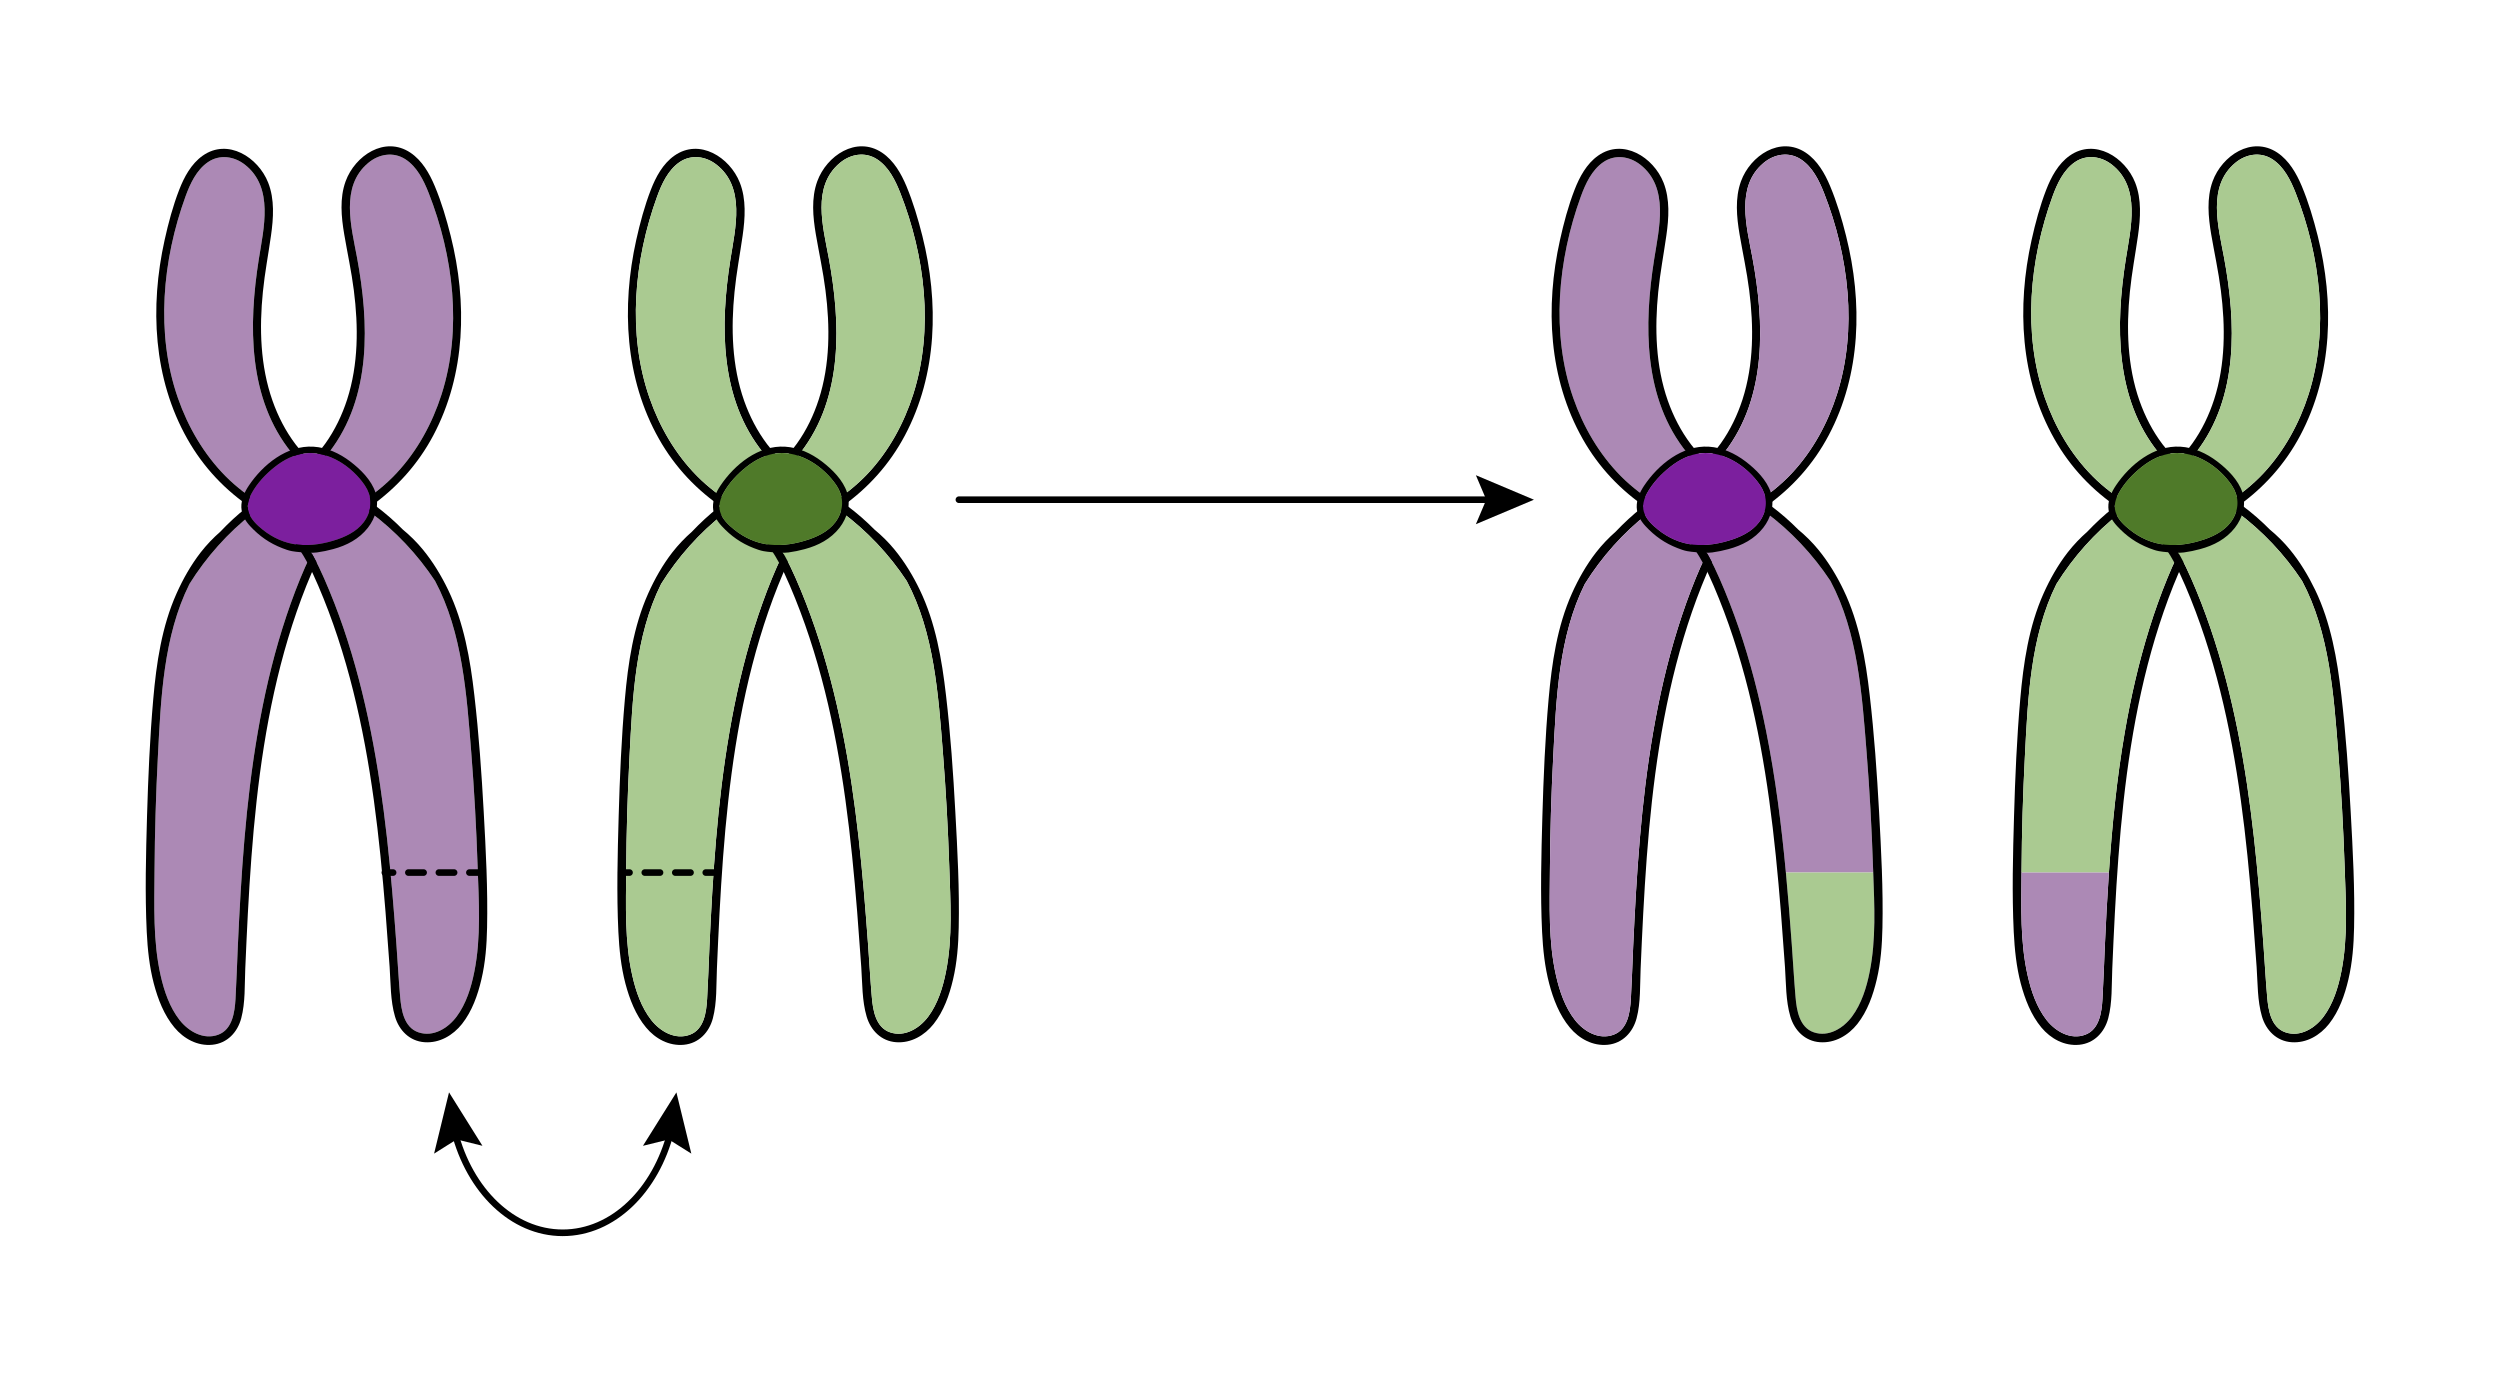 <svg width="361.96" height="200.04" viewBox="0 0 271.47 150.03" class="displayed_equation" xmlns="http://www.w3.org/2000/svg">
  <defs>
    <clipPath id="svg437182108732tikz_00017a">
      <path d="M 15.734 15.73 L 51 15.73 L 51 114 L 15.734 114 Z M 15.734 15.73" />
    </clipPath>
    <clipPath id="svg437182108732tikz_00017b">
      <path d="M 67 15.73 L 102 15.73 L 102 114 L 67 114 Z M 67 15.73" />
    </clipPath>
    <clipPath id="svg437182108732tikz_00017c">
      <path d="M 167 15.73 L 202 15.73 L 202 114 L 167 114 Z M 167 15.73" />
    </clipPath>
    <clipPath id="svg437182108732tikz_00017d">
      <path d="M 218 15.73 L 253 15.73 L 253 114 L 218 114 Z M 218 15.73" />
    </clipPath>
    <clipPath id="svg437182108732tikz_00017e">
      <path d="M 219 16 L 255.734 16 L 255.734 114 L 219 114 Z M 219 16" />
    </clipPath>
    <clipPath id="svg437182108732tikz_00017f">
      <path d="M 49 122 L 74 122 L 74 134.293 L 49 134.293 Z M 49 122" />
    </clipPath>
  </defs>
  <path d="M 46.543 20.941 C 49.23 27.766 50.207 35.738 47.953 42.812 C 46.945 45.977 45.305 48.984 43.023 51.418 C 41.836 52.688 40.48 53.727 39.059 54.719 C 37.617 55.727 36.211 56.758 35.117 58.156 C 34.027 59.555 33.266 61.188 32.602 62.824 C 31.875 64.602 31.234 66.414 30.66 68.25 C 29.508 71.934 28.652 75.703 27.992 79.512 C 26.664 87.195 26.184 94.992 25.824 102.773 C 25.738 104.672 25.684 106.574 25.574 108.469 C 25.488 109.902 25.246 111.781 23.695 112.359 C 22.102 112.953 20.469 111.996 19.504 110.766 C 18.43 109.398 17.828 107.633 17.449 105.957 C 16.598 102.227 16.758 98.293 16.781 94.488 C 16.809 90.367 16.93 86.238 17.145 82.117 C 17.465 75.891 17.734 69.09 20.574 63.41 C 22.387 60.496 24.754 57.836 27.461 55.727 C 28.875 54.621 30.426 53.703 31.898 52.672 C 33.348 51.66 34.668 50.508 35.75 49.102 C 40.375 43.102 40.082 35.055 38.773 27.988 C 38.152 24.629 36.91 20.238 40 17.68 C 41.148 16.723 42.707 16.453 44.008 17.285 C 45.281 18.105 46.004 19.578 46.543 20.941 Z M 46.543 20.941" fill="#ac89b5" />
  <g clip-path="url(#svg437182108732tikz_00017a)">
    <path d="M 40 17.68 C 36.91 20.238 38.152 24.629 38.773 27.988 C 40.082 35.055 40.375 43.102 35.75 49.102 C 34.668 50.508 33.348 51.66 31.898 52.672 C 30.426 53.703 28.875 54.621 27.461 55.727 C 24.754 57.836 22.387 60.496 20.574 63.41 C 17.734 69.09 17.465 75.891 17.145 82.117 C 16.93 86.238 16.809 90.367 16.781 94.488 C 16.758 98.293 16.598 102.227 17.449 105.957 C 17.828 107.633 18.43 109.398 19.504 110.766 C 20.469 111.996 22.102 112.953 23.695 112.359 C 25.246 111.781 25.488 109.902 25.574 108.469 C 25.684 106.574 25.738 104.672 25.824 102.773 C 26.184 94.992 26.664 87.195 27.992 79.512 C 28.652 75.703 29.508 71.934 30.66 68.25 C 31.234 66.414 31.875 64.602 32.602 62.824 C 33.266 61.188 34.027 59.555 35.117 58.156 C 36.211 56.758 37.617 55.727 39.059 54.719 C 40.48 53.727 41.836 52.688 43.023 51.418 C 45.305 48.984 46.945 45.977 47.953 42.812 C 50.207 35.738 49.23 27.766 46.543 20.941 C 46.004 19.578 45.281 18.105 44.008 17.285 C 42.707 16.453 41.148 16.723 40 17.68 Z M 40.203 55.016 C 38.707 56.07 37.133 57.082 35.973 58.527 C 34.766 60.035 33.973 61.812 33.266 63.598 C 30.293 71.082 28.738 79.035 27.859 87.016 C 27.41 91.059 27.133 95.121 26.914 99.188 C 26.809 101.188 26.719 103.191 26.633 105.191 C 26.555 106.961 26.652 108.848 26.195 110.57 C 25.793 112.094 24.676 113.289 23.059 113.449 C 21.441 113.609 19.953 112.793 18.941 111.574 C 17.809 110.219 17.148 108.492 16.703 106.809 C 16.223 104.977 16.027 103.086 15.934 101.199 C 15.734 97.02 15.848 92.812 15.965 88.637 C 16.09 84.395 16.27 80.145 16.641 75.918 C 16.98 72.027 17.566 68.027 19.176 64.434 C 19.879 62.863 20.734 61.352 21.789 59.988 C 22.438 59.156 23.152 58.41 23.93 57.73 C 24.82 56.789 25.77 55.906 26.793 55.102 C 28.254 53.953 29.852 53.016 31.367 51.949 C 32.883 50.883 34.25 49.672 35.332 48.156 C 36.367 46.703 37.145 45.078 37.695 43.383 C 38.926 39.559 38.926 35.469 38.422 31.52 C 38.164 29.477 37.723 27.473 37.379 25.445 C 37.059 23.562 36.863 21.52 37.531 19.684 C 38.543 16.906 41.777 14.723 44.559 16.574 C 45.832 17.426 46.637 18.836 47.211 20.211 C 47.941 21.953 48.48 23.785 48.941 25.617 C 50.746 32.82 50.582 40.629 47.047 47.289 C 45.395 50.398 43.07 52.988 40.203 55.016 Z M 40.203 55.016" />
  </g>
  <path d="M 51.863 94.051 C 51.992 97.852 52.258 101.777 51.504 105.531 C 51.172 107.219 50.617 109 49.582 110.391 C 48.648 111.648 47.047 112.648 45.438 112.098 C 43.867 111.562 43.574 109.691 43.453 108.262 C 43.289 106.371 43.188 104.473 43.047 102.574 C 42.48 94.805 41.789 87.023 40.258 79.375 C 39.5 75.59 38.539 71.844 37.293 68.191 C 36.668 66.375 35.977 64.578 35.203 62.82 C 34.492 61.203 33.691 59.59 32.562 58.219 C 31.434 56.852 30 55.859 28.531 54.891 C 27.086 53.938 25.703 52.934 24.48 51.695 C 22.137 49.324 20.414 46.367 19.32 43.223 C 16.875 36.219 17.641 28.219 20.145 21.328 C 20.645 19.953 21.332 18.461 22.582 17.605 C 23.859 16.734 25.422 16.965 26.602 17.887 C 29.754 20.363 28.633 24.785 28.102 28.16 C 26.98 35.262 26.902 43.309 31.684 49.188 C 32.805 50.566 34.156 51.68 35.633 52.656 C 37.133 53.645 38.707 54.52 40.152 55.586 C 42.914 57.621 45.355 60.219 47.242 63.082 C 50.23 68.688 50.68 75.473 51.172 81.695 C 51.5 85.805 51.727 89.93 51.863 94.051 Z M 51.863 94.051" fill="#ac89b5" />
  <path d="M 41.863 99.016 C 41.535 94.961 41.148 90.906 40.594 86.875 C 39.496 78.922 37.734 71.012 34.562 63.609 C 33.805 61.844 32.969 60.09 31.719 58.617 C 30.52 57.203 28.918 56.23 27.398 55.215 C 24.473 53.27 22.082 50.738 20.352 47.676 C 16.633 41.113 16.266 33.312 17.875 26.066 C 18.281 24.227 18.777 22.371 19.457 20.613 C 19.996 19.223 20.762 17.789 22.012 16.906 C 24.738 14.98 28.031 17.078 29.117 19.824 C 29.836 21.641 29.695 23.691 29.426 25.586 C 29.141 27.621 28.75 29.633 28.547 31.684 C 28.148 35.641 28.258 39.734 29.594 43.523 C 30.188 45.207 31.008 46.809 32.082 48.234 C 33.203 49.715 34.602 50.891 36.148 51.914 C 37.691 52.938 39.312 53.836 40.801 54.941 C 41.844 55.719 42.824 56.574 43.738 57.5 C 44.531 58.156 45.266 58.879 45.934 59.695 C 47.027 61.031 47.922 62.516 48.668 64.066 C 50.375 67.621 51.066 71.602 51.508 75.484 C 51.996 79.699 52.293 83.941 52.527 88.176 C 52.758 92.348 52.98 96.555 52.891 100.734 C 52.852 102.625 52.711 104.516 52.273 106.359 C 51.875 108.059 51.262 109.801 50.168 111.188 C 49.184 112.43 47.723 113.289 46.102 113.172 C 44.48 113.059 43.332 111.891 42.891 110.379 C 42.387 108.668 42.43 106.781 42.309 105.012 C 42.168 103.012 42.02 101.016 41.863 99.016 Z M 43.453 108.262 C 43.574 109.691 43.867 111.562 45.438 112.098 C 47.047 112.648 48.648 111.648 49.582 110.391 C 50.617 109 51.172 107.219 51.504 105.531 C 52.258 101.777 51.992 97.852 51.863 94.051 C 51.727 89.93 51.5 85.805 51.172 81.695 C 50.68 75.473 50.23 68.688 47.242 63.082 C 45.355 60.219 42.914 57.621 40.152 55.586 C 38.707 54.52 37.133 53.645 35.633 52.656 C 34.156 51.68 32.805 50.566 31.684 49.188 C 26.902 43.309 26.98 35.262 28.102 28.16 C 28.633 24.785 29.754 20.363 26.602 17.887 C 25.422 16.965 23.859 16.734 22.582 17.605 C 21.332 18.461 20.645 19.953 20.145 21.328 C 17.641 28.219 16.875 36.219 19.32 43.223 C 20.414 46.367 22.137 49.324 24.48 51.695 C 25.703 52.934 27.086 53.938 28.531 54.891 C 30 55.859 31.434 56.852 32.562 58.219 C 33.691 59.59 34.492 61.203 35.203 62.82 C 35.977 64.578 36.668 66.375 37.293 68.191 C 38.539 71.844 39.5 75.59 40.258 79.375 C 41.789 87.023 42.48 94.805 43.047 102.574 C 43.188 104.473 43.289 106.371 43.453 108.262 Z M 43.453 108.262" />
  <path d="M 39.617 52.707 C 40.375 53.836 40.438 55.113 39.762 56.301 C 39.105 57.457 37.902 58.129 36.676 58.555 C 35.297 59.027 33.809 59.297 32.352 59.145 C 30.961 59.004 29.613 58.395 28.527 57.516 C 27.898 57.016 27.219 56.375 26.984 55.578 C 26.781 54.883 27 54.164 27.336 53.547 C 27.938 52.449 28.871 51.465 29.848 50.695 C 30.805 49.934 31.965 49.336 33.199 49.215 C 35.719 48.965 38.25 50.684 39.617 52.707 Z M 39.617 52.707" fill="#7c1f9e" />
  <path d="M 34.414 59.988 C 33.797 60.07 33.211 60.004 32.59 59.957 C 32.293 59.93 31.992 59.906 31.695 59.848 C 31.336 59.781 30.992 59.656 30.652 59.523 C 29.258 58.984 28.172 58.219 27.164 57.133 C 26.637 56.566 26.238 55.883 26.207 55.09 C 26.18 54.242 26.559 53.418 27.02 52.73 C 28.543 50.457 31.156 48.328 34.039 48.504 C 35.5 48.594 36.867 49.227 38.023 50.105 C 39.148 50.965 40.32 52.109 40.773 53.488 C 41.207 54.809 40.781 56.242 39.945 57.312 C 38.996 58.527 37.652 59.23 36.18 59.625 C 35.602 59.785 35.012 59.906 34.414 59.988 Z M 28.527 57.516 C 29.613 58.395 30.961 59.004 32.352 59.145 C 33.809 59.297 35.297 59.027 36.676 58.555 C 37.902 58.129 39.105 57.457 39.762 56.301 C 40.438 55.113 40.375 53.836 39.617 52.707 C 38.25 50.684 35.719 48.965 33.199 49.215 C 31.965 49.336 30.805 49.934 29.848 50.695 C 28.871 51.465 27.938 52.449 27.336 53.547 C 27 54.164 26.781 54.883 26.984 55.578 C 27.219 56.375 27.898 57.016 28.527 57.516 Z M 28.527 57.516" />
  <g clip-path="url(#svg437182108732tikz_00017b)">
    <path d="M 100.156 25.617 C 101.961 32.82 101.797 40.629 98.258 47.289 C 96.609 50.398 94.285 52.988 91.418 55.016 C 89.922 56.07 88.348 57.082 87.188 58.527 C 85.98 60.035 85.188 61.812 84.48 63.598 C 81.504 71.082 79.953 79.035 79.074 87.016 C 78.625 91.059 78.348 95.121 78.129 99.188 C 78.023 101.188 77.934 103.191 77.848 105.191 C 77.77 106.961 77.863 108.848 77.41 110.57 C 77.008 112.094 75.891 113.289 74.273 113.449 C 72.652 113.609 71.164 112.793 70.156 111.574 C 69.023 110.219 68.363 108.492 67.914 106.809 C 67.434 104.977 67.242 103.086 67.148 101.199 C 66.949 97.02 67.062 92.812 67.18 88.637 C 67.301 84.395 67.48 80.145 67.855 75.918 C 68.195 72.027 68.781 68.027 70.391 64.434 C 71.094 62.863 71.949 61.352 73.004 59.988 C 73.652 59.156 74.367 58.41 75.141 57.73 C 76.031 56.789 76.984 55.906 78.008 55.102 C 79.465 53.953 81.066 53.016 82.582 51.949 C 84.098 50.883 85.465 49.672 86.543 48.156 C 87.582 46.703 88.359 45.078 88.906 43.383 C 90.141 39.559 90.141 35.469 89.637 31.52 C 89.379 29.477 88.938 27.473 88.59 25.445 C 88.273 23.562 88.078 21.52 88.746 19.684 C 89.758 16.906 92.992 14.723 95.773 16.574 C 97.047 17.426 97.848 18.836 98.426 20.211 C 99.152 21.953 99.695 23.785 100.156 25.617 Z M 99.168 42.812 C 101.422 35.738 100.445 27.766 97.758 20.941 C 97.219 19.578 96.496 18.105 95.223 17.285 C 93.922 16.453 92.363 16.723 91.215 17.68 C 88.125 20.238 89.367 24.629 89.988 27.988 C 91.297 35.055 91.59 43.102 86.965 49.102 C 85.883 50.508 84.562 51.66 83.109 52.672 C 81.641 53.703 80.09 54.621 78.672 55.727 C 75.969 57.836 73.602 60.496 71.789 63.41 C 68.949 69.09 68.68 75.891 68.359 82.117 C 68.145 86.238 68.023 90.367 67.996 94.488 C 67.973 98.293 67.812 102.227 68.664 105.957 C 69.043 107.633 69.645 109.398 70.719 110.766 C 71.684 111.996 73.312 112.953 74.91 112.359 C 76.461 111.781 76.703 109.902 76.785 108.469 C 76.898 106.574 76.953 104.672 77.039 102.773 C 77.398 94.992 77.879 87.195 79.207 79.512 C 79.863 75.703 80.723 71.934 81.871 68.25 C 82.449 66.414 83.09 64.602 83.816 62.824 C 84.48 61.188 85.242 59.555 86.332 58.156 C 87.426 56.758 88.832 55.727 90.273 54.719 C 91.695 53.727 93.047 52.688 94.238 51.418 C 96.52 48.984 98.16 45.977 99.168 42.812 Z M 99.168 42.812" />
  </g>
  <path d="M 97.758 20.941 C 100.445 27.766 101.422 35.738 99.168 42.812 C 98.16 45.977 96.52 48.984 94.238 51.418 C 93.047 52.688 91.695 53.727 90.273 54.719 C 88.832 55.727 87.426 56.758 86.332 58.156 C 85.242 59.555 84.48 61.188 83.816 62.824 C 83.09 64.602 82.449 66.414 81.871 68.25 C 80.723 71.934 79.863 75.703 79.207 79.512 C 77.879 87.195 77.398 94.992 77.039 102.773 C 76.953 104.672 76.898 106.574 76.785 108.469 C 76.703 109.902 76.461 111.781 74.91 112.359 C 73.312 112.953 71.684 111.996 70.719 110.766 C 69.645 109.398 69.043 107.633 68.664 105.957 C 67.812 102.227 67.973 98.293 67.996 94.488 C 68.023 90.367 68.145 86.238 68.359 82.117 C 68.68 75.891 68.949 69.09 71.789 63.41 C 73.602 60.496 75.969 57.836 78.672 55.727 C 80.09 54.621 81.641 53.703 83.109 52.672 C 84.562 51.66 85.883 50.508 86.965 49.102 C 91.59 43.102 91.297 35.055 89.988 27.988 C 89.367 24.629 88.125 20.238 91.215 17.68 C 92.363 16.723 93.922 16.453 95.223 17.285 C 96.496 18.105 97.219 19.578 97.758 20.941 Z M 97.758 20.941" fill="#aaca91" />
  <path d="M 103.738 88.176 C 103.969 92.348 104.195 96.555 104.105 100.734 C 104.066 102.625 103.922 104.516 103.488 106.359 C 103.09 108.059 102.477 109.801 101.383 111.188 C 100.398 112.43 98.938 113.289 97.316 113.172 C 95.695 113.059 94.547 111.891 94.105 110.379 C 93.602 108.668 93.645 106.781 93.523 105.012 C 93.383 103.012 93.234 101.016 93.078 99.016 C 92.75 94.961 92.363 90.906 91.805 86.875 C 90.711 78.922 88.949 71.012 85.777 63.609 C 85.02 61.844 84.18 60.09 82.93 58.617 C 81.73 57.203 80.133 56.23 78.609 55.215 C 75.688 53.27 73.297 50.738 71.566 47.676 C 67.848 41.113 67.477 33.312 69.086 26.066 C 69.496 24.227 69.992 22.371 70.672 20.613 C 71.211 19.223 71.973 17.789 73.227 16.906 C 75.953 14.98 79.246 17.078 80.332 19.824 C 81.051 21.641 80.91 23.691 80.641 25.586 C 80.352 27.621 79.965 29.633 79.762 31.684 C 79.363 35.641 79.473 39.734 80.805 43.523 C 81.402 45.207 82.223 46.809 83.297 48.234 C 84.418 49.715 85.816 50.891 87.359 51.914 C 88.902 52.938 90.527 53.836 92.016 54.941 C 93.059 55.719 94.035 56.574 94.953 57.5 C 95.746 58.156 96.48 58.879 97.148 59.695 C 98.242 61.031 99.137 62.516 99.883 64.066 C 101.59 67.621 102.277 71.602 102.723 75.484 C 103.215 79.699 103.508 83.941 103.738 88.176 Z M 102.719 105.531 C 103.469 101.777 103.203 97.852 103.078 94.051 C 102.941 89.93 102.715 85.805 102.387 81.695 C 101.895 75.473 101.445 68.688 98.457 63.082 C 96.57 60.219 94.129 57.621 91.367 55.586 C 89.922 54.52 88.348 53.645 86.848 52.656 C 85.371 51.68 84.02 50.566 82.898 49.188 C 78.117 43.309 78.195 35.262 79.316 28.16 C 79.848 24.785 80.969 20.363 77.812 17.887 C 76.637 16.965 75.074 16.734 73.793 17.605 C 72.547 18.461 71.859 19.953 71.359 21.328 C 68.852 28.219 68.09 36.219 70.535 43.223 C 71.629 46.367 73.348 49.324 75.695 51.695 C 76.914 52.934 78.297 53.938 79.746 54.891 C 81.215 55.859 82.648 56.852 83.777 58.219 C 84.906 59.59 85.707 61.203 86.418 62.82 C 87.191 64.578 87.883 66.375 88.504 68.191 C 89.754 71.844 90.715 75.59 91.473 79.375 C 93.004 87.023 93.695 94.805 94.262 102.574 C 94.402 104.473 94.504 106.371 94.668 108.262 C 94.789 109.691 95.082 111.562 96.652 112.098 C 98.258 112.648 99.859 111.648 100.797 110.391 C 101.832 109 102.387 107.219 102.719 105.531 Z M 102.719 105.531" />
  <path d="M 103.078 94.051 C 103.203 97.852 103.469 101.777 102.719 105.531 C 102.387 107.219 101.832 109 100.797 110.391 C 99.859 111.648 98.258 112.648 96.652 112.098 C 95.082 111.562 94.789 109.691 94.668 108.262 C 94.504 106.371 94.402 104.473 94.262 102.574 C 93.695 94.805 93.004 87.023 91.473 79.375 C 90.715 75.59 89.754 71.844 88.504 68.191 C 87.883 66.375 87.191 64.578 86.418 62.82 C 85.707 61.203 84.906 59.59 83.777 58.219 C 82.648 56.852 81.215 55.859 79.746 54.891 C 78.297 53.938 76.914 52.934 75.695 51.695 C 73.348 49.324 71.629 46.367 70.535 43.223 C 68.09 36.219 68.852 28.219 71.359 21.328 C 71.859 19.953 72.547 18.461 73.793 17.605 C 75.074 16.734 76.637 16.965 77.812 17.887 C 80.969 20.363 79.848 24.785 79.316 28.16 C 78.195 35.262 78.117 43.309 82.898 49.188 C 84.02 50.566 85.371 51.68 86.848 52.656 C 88.348 53.645 89.922 54.52 91.367 55.586 C 94.129 57.621 96.57 60.219 98.457 63.082 C 101.445 68.688 101.895 75.473 102.387 81.695 C 102.715 85.805 102.941 89.93 103.078 94.051 Z M 103.078 94.051" fill="#aaca91" />
  <path d="M 91.984 53.488 C 92.418 54.809 91.996 56.242 91.16 57.312 C 90.211 58.527 88.867 59.23 87.395 59.625 C 86.816 59.785 86.227 59.906 85.629 59.988 C 85.012 60.07 84.426 60.004 83.805 59.957 C 83.508 59.93 83.203 59.906 82.91 59.848 C 82.551 59.781 82.207 59.656 81.863 59.523 C 80.473 58.984 79.387 58.219 78.379 57.133 C 77.848 56.566 77.449 55.883 77.422 55.09 C 77.395 54.242 77.773 53.418 78.234 52.73 C 79.758 50.457 82.367 48.328 85.25 48.504 C 86.715 48.594 88.082 49.227 89.238 50.105 C 90.363 50.965 91.531 52.109 91.984 53.488 Z M 90.977 56.301 C 91.652 55.113 91.586 53.836 90.828 52.707 C 89.465 50.684 86.934 48.965 84.414 49.215 C 83.18 49.336 82.02 49.934 81.059 50.695 C 80.082 51.465 79.152 52.449 78.551 53.547 C 78.215 54.164 77.996 54.883 78.199 55.578 C 78.43 56.375 79.113 57.016 79.742 57.516 C 80.828 58.395 82.172 59.004 83.566 59.145 C 85.023 59.297 86.512 59.027 87.891 58.555 C 89.117 58.129 90.32 57.457 90.977 56.301 Z M 90.977 56.301" />
  <path d="M 90.828 52.707 C 91.586 53.836 91.652 55.113 90.977 56.301 C 90.32 57.457 89.117 58.129 87.891 58.555 C 86.512 59.027 85.023 59.297 83.566 59.145 C 82.172 59.004 80.828 58.395 79.742 57.516 C 79.113 57.016 78.43 56.375 78.199 55.578 C 77.996 54.883 78.215 54.164 78.551 53.547 C 79.152 52.449 80.082 51.465 81.059 50.695 C 82.02 49.934 83.18 49.336 84.414 49.215 C 86.934 48.965 89.465 50.684 90.828 52.707 Z M 90.828 52.707" fill="#4f7a29" />
  <path d="M 417.891 552.8 L 426.875 552.8" transform="matrix(.1 0 0 -.1 0 150.03)" fill="none" stroke-width="7.183" stroke-linecap="round" stroke-linejoin="round" stroke="#000" />
  <path d="M 443.438 552.8 L 501.406 552.8" transform="matrix(.1 0 0 -.1 0 150.03)" fill="none" stroke-width="7.183" stroke-linecap="round" stroke-linejoin="round" stroke="#000" stroke-dasharray="16.559,16.559" />
  <path d="M509.688 552.8L518.672 552.8M674.609 552.8L683.594 552.8" transform="matrix(.1 0 0 -.1 0 150.03)" fill="none" stroke-width="7.183" stroke-linecap="round" stroke-linejoin="round" stroke="#000" />
  <path d="M 700.156 552.8 L 758.086 552.8" transform="matrix(.1 0 0 -.1 0 150.03)" fill="none" stroke-width="7.183" stroke-linecap="round" stroke-linejoin="round" stroke="#000" stroke-dasharray="16.559,16.559" />
  <path d="M 766.367 552.8 L 775.352 552.8" transform="matrix(.1 0 0 -.1 0 150.03)" fill="none" stroke-width="7.183" stroke-linecap="round" stroke-linejoin="round" stroke="#000" />
  <g clip-path="url(#svg437182108732tikz_00017c)">
    <path d="M 200.461 25.617 C 202.266 32.82 202.102 40.629 198.562 47.289 C 196.914 50.398 194.59 52.988 191.723 55.016 C 190.227 56.07 188.652 57.082 187.492 58.527 C 186.285 60.035 185.492 61.812 184.785 63.598 C 181.812 71.082 180.262 79.035 179.379 87.016 C 178.93 91.059 178.652 95.121 178.434 99.188 C 178.328 101.188 178.238 103.191 178.152 105.191 C 178.074 106.961 178.172 108.848 177.715 110.57 C 177.312 112.094 176.195 113.289 174.578 113.449 C 172.961 113.609 171.473 112.793 170.461 111.574 C 169.328 110.219 168.668 108.492 168.223 106.809 C 167.742 104.977 167.547 103.086 167.453 101.199 C 167.254 97.02 167.367 92.812 167.484 88.637 C 167.605 84.395 167.785 80.145 168.16 75.918 C 168.504 72.027 169.086 68.027 170.695 64.434 C 171.398 62.863 172.254 61.352 173.309 59.988 C 173.957 59.156 174.672 58.41 175.445 57.73 C 176.34 56.789 177.289 55.906 178.312 55.102 C 179.77 53.953 181.371 53.016 182.887 51.949 C 184.402 50.883 185.77 49.672 186.852 48.156 C 187.887 46.703 188.664 45.078 189.215 43.383 C 190.445 39.559 190.445 35.469 189.941 31.52 C 189.684 29.477 189.242 27.473 188.895 25.445 C 188.578 23.562 188.383 21.52 189.051 19.684 C 190.062 16.906 193.297 14.723 196.078 16.574 C 197.352 17.426 198.156 18.836 198.73 20.211 C 199.461 21.953 200.004 23.785 200.461 25.617 Z M 199.473 42.812 C 201.727 35.738 200.75 27.766 198.062 20.941 C 197.523 19.578 196.801 18.105 195.527 17.285 C 194.227 16.453 192.668 16.723 191.52 17.68 C 188.43 20.238 189.672 24.629 190.293 27.988 C 191.602 35.055 191.895 43.102 187.27 49.102 C 186.188 50.508 184.867 51.66 183.414 52.672 C 181.945 53.703 180.395 54.621 178.977 55.727 C 176.273 57.836 173.906 60.496 172.094 63.41 C 169.254 69.09 168.984 75.891 168.664 82.117 C 168.449 86.238 168.328 90.367 168.301 94.488 C 168.277 98.293 168.117 102.227 168.969 105.957 C 169.348 107.633 169.949 109.398 171.023 110.766 C 171.988 111.996 173.621 112.953 175.215 112.359 C 176.766 111.781 177.008 109.902 177.094 108.469 C 177.203 106.574 177.258 104.672 177.344 102.773 C 177.703 94.992 178.184 87.195 179.512 79.512 C 180.172 75.703 181.027 71.934 182.18 68.25 C 182.754 66.414 183.395 64.602 184.121 62.824 C 184.785 61.188 185.547 59.555 186.637 58.156 C 187.73 56.758 189.137 55.727 190.578 54.719 C 192 53.727 193.355 52.688 194.543 51.418 C 196.824 48.984 198.465 45.977 199.473 42.812 Z M 199.473 42.812" />
  </g>
  <path d="M 198.062 20.941 C 200.75 27.766 201.727 35.738 199.473 42.812 C 198.465 45.977 196.824 48.984 194.543 51.418 C 193.355 52.688 192 53.727 190.578 54.719 C 189.137 55.727 187.73 56.758 186.637 58.156 C 185.547 59.555 184.785 61.188 184.121 62.824 C 183.395 64.602 182.754 66.414 182.18 68.25 C 181.027 71.934 180.172 75.703 179.512 79.512 C 178.184 87.195 177.703 94.992 177.344 102.773 C 177.258 104.672 177.203 106.574 177.094 108.469 C 177.008 109.902 176.766 111.781 175.215 112.359 C 173.621 112.953 171.988 111.996 171.023 110.766 C 169.949 109.398 169.348 107.633 168.969 105.957 C 168.117 102.227 168.277 98.293 168.301 94.488 C 168.328 90.367 168.449 86.238 168.664 82.117 C 168.984 75.891 169.254 69.09 172.094 63.41 C 173.906 60.496 176.273 57.836 178.977 55.727 C 180.395 54.621 181.945 53.703 183.414 52.672 C 184.867 51.66 186.188 50.508 187.27 49.102 C 191.895 43.102 191.602 35.055 190.293 27.988 C 189.672 24.629 188.43 20.238 191.52 17.68 C 192.668 16.723 194.227 16.453 195.527 17.285 C 196.801 18.105 197.523 19.578 198.062 20.941 Z M 198.062 20.941" fill="#ac89b5" />
  <path d="M 203.41 94.75 L 193.926 94.75 C 193.441 89.594 192.797 84.457 191.777 79.375 C 191.02 75.59 190.059 71.844 188.812 68.191 C 188.188 66.375 187.496 64.578 186.723 62.82 C 186.016 61.203 185.215 59.59 184.082 58.219 C 182.953 56.852 181.52 55.859 180.051 54.891 C 178.605 53.938 177.223 52.934 176 51.695 C 173.656 49.324 171.934 46.367 170.84 43.223 C 168.395 36.219 169.156 28.219 171.664 21.328 C 172.164 19.953 172.852 18.461 174.102 17.605 C 175.379 16.734 176.941 16.965 178.121 17.887 C 181.273 20.363 180.152 24.785 179.621 28.16 C 178.5 35.262 178.422 43.309 183.203 49.188 C 184.324 50.566 185.676 51.68 187.152 52.656 C 188.652 53.645 190.227 54.52 191.672 55.586 C 194.434 57.621 196.871 60.219 198.762 63.082 C 201.75 68.688 202.199 75.473 202.691 81.695 C 203.02 85.805 203.246 89.93 203.383 94.051 C 203.391 94.281 203.402 94.516 203.41 94.75 Z M 203.41 94.75" fill="#ac89b5" />
  <path d="M 203.41 94.75 C 203.539 98.328 203.73 102.008 203.023 105.531 C 202.691 107.219 202.137 109 201.102 110.391 C 200.164 111.648 198.562 112.648 196.957 112.098 C 195.387 111.562 195.094 109.691 194.973 108.262 C 194.809 106.371 194.707 104.473 194.566 102.574 C 194.379 99.969 194.172 97.355 193.926 94.75 Z M 203.41 94.75" fill="#aaca91" />
  <path d="M 202.691 81.695 C 202.199 75.473 201.75 68.688 198.762 63.082 C 196.871 60.219 194.434 57.621 191.672 55.586 C 190.227 54.52 188.652 53.645 187.152 52.656 C 185.676 51.68 184.324 50.566 183.203 49.188 C 178.422 43.309 178.5 35.262 179.621 28.16 C 180.152 24.785 181.273 20.363 178.121 17.887 C 176.941 16.965 175.379 16.734 174.102 17.605 C 172.852 18.461 172.164 19.953 171.664 21.328 C 169.156 28.219 168.395 36.219 170.84 43.223 C 171.934 46.367 173.656 49.324 176 51.695 C 177.223 52.934 178.605 53.938 180.051 54.891 C 181.52 55.859 182.953 56.852 184.082 58.219 C 185.215 59.59 186.012 61.203 186.723 62.82 C 187.496 64.578 188.188 66.375 188.812 68.191 C 190.059 71.844 191.02 75.59 191.777 79.375 C 192.797 84.457 193.441 89.594 193.926 94.75 C 194.172 97.355 194.379 99.969 194.566 102.574 C 194.707 104.473 194.809 106.371 194.973 108.262 C 195.094 109.691 195.387 111.562 196.957 112.098 C 198.562 112.648 200.164 111.648 201.102 110.391 C 202.137 109 202.691 107.219 203.023 105.531 C 203.73 102.008 203.539 98.328 203.41 94.75 C 203.402 94.516 203.391 94.281 203.383 94.051 C 203.246 89.93 203.02 85.805 202.691 81.695 Z M 200.188 64.066 C 201.895 67.621 202.586 71.602 203.027 75.484 C 203.516 79.699 203.812 83.941 204.047 88.176 C 204.273 92.348 204.5 96.555 204.41 100.734 C 204.371 102.625 204.23 104.516 203.793 106.359 C 203.395 108.059 202.781 109.801 201.688 111.188 C 200.703 112.43 199.242 113.289 197.621 113.172 C 196 113.059 194.852 111.891 194.41 110.379 C 193.906 108.668 193.949 106.781 193.828 105.012 C 193.688 103.012 193.539 101.016 193.383 99.016 C 193.055 94.961 192.668 90.906 192.113 86.875 C 191.016 78.922 189.254 71.012 186.082 63.609 C 185.324 61.844 184.488 60.09 183.234 58.617 C 182.039 57.203 180.438 56.23 178.918 55.215 C 175.992 53.27 173.602 50.738 171.871 47.676 C 168.152 41.113 167.781 33.312 169.395 26.066 C 169.801 24.227 170.297 22.371 170.977 20.613 C 171.516 19.223 172.281 17.789 173.531 16.906 C 176.258 14.98 179.551 17.078 180.637 19.824 C 181.355 21.641 181.215 23.691 180.945 25.586 C 180.656 27.621 180.27 29.633 180.066 31.684 C 179.668 35.641 179.777 39.734 181.109 43.523 C 181.707 45.207 182.527 46.809 183.602 48.234 C 184.723 49.715 186.121 50.891 187.664 51.914 C 189.211 52.938 190.832 53.836 192.32 54.941 C 193.363 55.719 194.344 56.574 195.258 57.5 C 196.051 58.156 196.785 58.879 197.453 59.695 C 198.547 61.031 199.441 62.516 200.188 64.066 Z M 200.188 64.066" />
  <path d="M 192.289 53.488 C 192.727 54.809 192.301 56.242 191.465 57.312 C 190.516 58.527 189.172 59.23 187.699 59.625 C 187.121 59.785 186.531 59.906 185.934 59.988 C 185.316 60.07 184.73 60.004 184.109 59.957 C 183.812 59.93 183.512 59.906 183.215 59.848 C 182.855 59.781 182.512 59.656 182.172 59.523 C 180.777 58.984 179.691 58.219 178.684 57.133 C 178.156 56.566 177.758 55.883 177.727 55.09 C 177.699 54.242 178.078 53.418 178.539 52.73 C 180.062 50.457 182.676 48.328 185.559 48.504 C 187.02 48.594 188.387 49.227 189.543 50.105 C 190.668 50.965 191.84 52.109 192.289 53.488 Z M 191.281 56.301 C 191.957 55.113 191.895 53.836 191.137 52.707 C 189.77 50.684 187.238 48.965 184.719 49.215 C 183.484 49.336 182.324 49.934 181.367 50.695 C 180.391 51.465 179.457 52.449 178.855 53.547 C 178.52 54.164 178.301 54.883 178.504 55.578 C 178.738 56.375 179.418 57.016 180.047 57.516 C 181.133 58.395 182.48 59.004 183.871 59.145 C 185.328 59.297 186.816 59.027 188.195 58.555 C 189.422 58.129 190.625 57.457 191.281 56.301 Z M 191.281 56.301" />
  <path d="M 191.137 52.707 C 191.895 53.836 191.957 55.113 191.281 56.301 C 190.625 57.457 189.422 58.129 188.195 58.555 C 186.816 59.027 185.328 59.297 183.871 59.145 C 182.48 59.004 181.133 58.395 180.047 57.516 C 179.418 57.016 178.738 56.375 178.504 55.578 C 178.301 54.883 178.52 54.164 178.855 53.547 C 179.457 52.449 180.391 51.465 181.367 50.695 C 182.324 49.934 183.484 49.336 184.719 49.215 C 187.238 48.965 189.77 50.684 191.137 52.707 Z M 191.137 52.707" fill="#7c1f9e" />
  <g clip-path="url(#svg437182108732tikz_00017d)">
    <path d="M 220.184 105.957 C 220.562 107.633 221.164 109.398 222.234 110.766 C 223.203 111.996 224.832 112.953 226.43 112.359 C 227.98 111.781 228.223 109.902 228.305 108.469 C 228.418 106.574 228.473 104.672 228.559 102.773 C 228.68 100.098 228.82 97.426 229.004 94.75 C 229.348 89.645 229.855 84.555 230.727 79.512 C 231.383 75.703 232.242 71.934 233.391 68.25 C 233.965 66.414 234.609 64.602 235.336 62.824 C 235.996 61.188 236.762 59.555 237.852 58.156 C 238.945 56.758 240.352 55.727 241.793 54.719 C 243.215 53.727 244.566 52.688 245.758 51.418 C 248.035 48.984 249.68 45.977 250.688 42.812 C 252.941 35.738 251.965 27.766 249.277 20.941 C 248.738 19.578 248.016 18.105 246.742 17.285 C 245.441 16.453 243.883 16.723 242.73 17.68 C 239.645 20.238 240.887 24.629 241.508 27.988 C 242.816 35.055 243.109 43.102 238.484 49.102 C 237.402 50.508 236.082 51.66 234.629 52.672 C 233.156 53.703 231.609 54.621 230.191 55.727 C 227.488 57.836 225.121 60.496 223.309 63.41 C 220.469 69.09 220.199 75.891 219.879 82.117 C 219.664 86.238 219.543 90.367 219.516 94.488 C 219.516 94.578 219.516 94.66 219.512 94.75 C 219.484 98.469 219.352 102.309 220.184 105.957 Z M 219.375 75.918 C 219.715 72.027 220.301 68.027 221.91 64.434 C 222.613 62.863 223.469 61.352 224.523 59.988 C 225.172 59.156 225.887 58.41 226.66 57.73 C 227.555 56.789 228.504 55.906 229.527 55.102 C 230.984 53.953 232.586 53.016 234.102 51.949 C 235.617 50.883 236.98 49.672 238.062 48.156 C 239.102 46.703 239.879 45.078 240.426 43.383 C 241.66 39.559 241.66 35.469 241.156 31.52 C 240.898 29.477 240.457 27.473 240.109 25.445 C 239.793 23.562 239.598 21.52 240.266 19.684 C 241.277 16.906 244.512 14.723 247.293 16.574 C 248.566 17.426 249.367 18.836 249.945 20.211 C 250.672 21.953 251.215 23.785 251.676 25.617 C 253.48 32.82 253.316 40.629 249.777 47.289 C 248.129 50.398 245.805 52.988 242.938 55.016 C 241.438 56.07 239.867 57.082 238.707 58.527 C 237.5 60.035 236.707 61.812 235.996 63.598 C 233.023 71.082 231.473 79.035 230.594 87.016 C 230.145 91.059 229.863 95.121 229.648 99.188 C 229.539 101.188 229.453 103.191 229.367 105.191 C 229.289 106.961 229.383 108.848 228.93 110.57 C 228.523 112.094 227.406 113.289 225.793 113.449 C 224.172 113.609 222.688 112.793 221.672 111.574 C 220.543 110.219 219.883 108.492 219.434 106.809 C 218.953 104.977 218.762 103.086 218.668 101.199 C 218.469 97.02 218.578 92.812 218.699 88.637 C 218.82 84.395 219.004 80.145 219.375 75.918 Z M 219.375 75.918" />
  </g>
  <path d="M 249.277 20.941 C 251.965 27.766 252.941 35.738 250.688 42.812 C 249.68 45.977 248.035 48.984 245.758 51.418 C 244.566 52.688 243.215 53.727 241.793 54.719 C 240.352 55.727 238.945 56.758 237.852 58.156 C 236.762 59.555 235.996 61.188 235.336 62.824 C 234.609 64.602 233.965 66.414 233.391 68.25 C 232.242 71.934 231.383 75.703 230.727 79.512 C 229.855 84.555 229.348 89.645 229.004 94.75 L 219.512 94.75 C 219.516 94.66 219.516 94.578 219.516 94.488 C 219.543 90.367 219.664 86.238 219.879 82.117 C 220.199 75.891 220.469 69.09 223.309 63.41 C 225.121 60.496 227.488 57.836 230.191 55.727 C 231.609 54.621 233.156 53.703 234.629 52.672 C 236.082 51.66 237.402 50.508 238.484 49.102 C 243.109 43.102 242.816 35.055 241.508 27.988 C 240.887 24.629 239.645 20.238 242.73 17.68 C 243.883 16.723 245.441 16.453 246.742 17.285 C 248.016 18.105 248.738 19.578 249.277 20.941 Z M 249.277 20.941" fill="#aaca91" />
  <path d="M 219.512 94.75 L 229.004 94.75 C 228.82 97.426 228.68 100.098 228.559 102.773 C 228.473 104.672 228.418 106.574 228.305 108.469 C 228.223 109.902 227.98 111.781 226.43 112.359 C 224.832 112.953 223.203 111.996 222.234 110.766 C 221.164 109.398 220.562 107.633 220.184 105.957 C 219.352 102.309 219.484 98.469 219.512 94.75 Z M 219.512 94.75" fill="#ac89b5" />
  <g clip-path="url(#svg437182108732tikz_00017e)">
    <path d="M 255.258 88.176 C 255.488 92.348 255.715 96.555 255.625 100.734 C 255.586 102.625 255.441 104.516 255.008 106.359 C 254.609 108.059 253.996 109.801 252.902 111.188 C 251.918 112.43 250.457 113.289 248.836 113.172 C 247.215 113.059 246.066 111.891 245.621 110.379 C 245.121 108.668 245.164 106.781 245.043 105.012 C 244.902 103.012 244.754 101.016 244.598 99.016 C 244.27 94.961 243.883 90.906 243.324 86.875 C 242.23 78.922 240.469 71.012 237.297 63.609 C 236.535 61.844 235.699 60.09 234.449 58.617 C 233.254 57.203 231.652 56.23 230.129 55.215 C 227.207 53.27 224.816 50.738 223.086 47.676 C 219.367 41.113 218.996 33.312 220.605 26.066 C 221.016 24.227 221.512 22.371 222.191 20.613 C 222.73 19.223 223.492 17.789 224.742 16.906 C 227.473 14.98 230.766 17.078 231.852 19.824 C 232.57 21.641 232.43 23.691 232.16 25.586 C 231.871 27.621 231.484 29.633 231.281 31.684 C 230.883 35.641 230.992 39.734 232.324 43.523 C 232.922 45.207 233.738 46.809 234.816 48.234 C 235.938 49.715 237.336 50.891 238.879 51.914 C 240.422 52.938 242.047 53.836 243.535 54.941 C 244.578 55.719 245.555 56.574 246.473 57.5 C 247.266 58.156 248 58.879 248.668 59.695 C 249.762 61.031 250.652 62.516 251.402 64.066 C 253.109 67.621 253.797 71.602 254.242 75.484 C 254.73 79.699 255.027 83.941 255.258 88.176 Z M 254.238 105.531 C 254.988 101.777 254.727 97.852 254.598 94.051 C 254.461 89.93 254.23 85.805 253.906 81.695 C 253.414 75.473 252.965 68.688 249.977 63.082 C 248.09 60.219 245.648 57.621 242.887 55.586 C 241.438 54.52 239.867 53.645 238.367 52.656 C 236.891 51.68 235.539 50.566 234.418 49.188 C 229.637 43.309 229.715 35.262 230.836 28.16 C 231.367 24.785 232.488 20.363 229.336 17.887 C 228.156 16.965 226.594 16.734 225.312 17.605 C 224.066 18.461 223.379 19.953 222.879 21.328 C 220.371 28.219 219.609 36.219 222.055 43.223 C 223.148 46.367 224.867 49.324 227.215 51.695 C 228.438 52.934 229.816 53.938 231.266 54.891 C 232.734 55.859 234.168 56.852 235.297 58.219 C 236.426 59.59 237.227 61.203 237.938 62.82 C 238.711 64.578 239.402 66.375 240.023 68.191 C 241.273 71.844 242.234 75.59 242.992 79.375 C 244.523 87.023 245.215 94.805 245.781 102.574 C 245.922 104.473 246.023 106.371 246.188 108.262 C 246.309 109.691 246.602 111.562 248.172 112.098 C 249.777 112.648 251.379 111.648 252.316 110.391 C 253.352 109 253.906 107.219 254.238 105.531 Z M 254.238 105.531" />
  </g>
  <path d="M 254.598 94.051 C 254.727 97.852 254.988 101.777 254.238 105.531 C 253.906 107.219 253.352 109 252.316 110.391 C 251.379 111.648 249.777 112.648 248.172 112.098 C 246.602 111.562 246.309 109.691 246.188 108.262 C 246.023 106.371 245.922 104.473 245.781 102.574 C 245.215 94.805 244.523 87.023 242.992 79.375 C 242.234 75.59 241.273 71.844 240.023 68.191 C 239.402 66.375 238.711 64.578 237.938 62.82 C 237.227 61.203 236.426 59.59 235.297 58.219 C 234.168 56.852 232.734 55.859 231.266 54.891 C 229.816 53.938 228.438 52.934 227.215 51.695 C 224.867 49.324 223.148 46.367 222.055 43.223 C 219.609 36.219 220.371 28.219 222.879 21.328 C 223.379 19.953 224.066 18.461 225.312 17.605 C 226.594 16.734 228.156 16.965 229.336 17.887 C 232.488 20.363 231.367 24.785 230.836 28.16 C 229.715 35.262 229.637 43.309 234.418 49.188 C 235.539 50.566 236.891 51.68 238.367 52.656 C 239.867 53.645 241.438 54.52 242.887 55.586 C 245.648 57.621 248.09 60.219 249.977 63.082 C 252.965 68.688 253.414 75.473 253.906 81.695 C 254.23 85.805 254.461 89.93 254.598 94.051 Z M 254.598 94.051" fill="#aaca91" />
  <path d="M 243.504 53.488 C 243.938 54.809 243.516 56.242 242.68 57.312 C 241.73 58.527 240.387 59.23 238.914 59.625 C 238.336 59.785 237.746 59.906 237.148 59.988 C 236.531 60.07 235.945 60.004 235.324 59.957 C 235.027 59.93 234.723 59.906 234.43 59.848 C 234.07 59.781 233.727 59.656 233.383 59.523 C 231.988 58.984 230.906 58.219 229.898 57.133 C 229.367 56.566 228.969 55.883 228.941 55.09 C 228.914 54.242 229.293 53.418 229.754 52.73 C 231.277 50.457 233.887 48.328 236.77 48.504 C 238.234 48.594 239.602 49.227 240.758 50.105 C 241.883 50.965 243.051 52.109 243.504 53.488 Z M 242.496 56.301 C 243.172 55.113 243.105 53.836 242.348 52.707 C 240.984 50.684 238.453 48.965 235.934 49.215 C 234.699 49.336 233.539 49.934 232.578 50.695 C 231.602 51.465 230.672 52.449 230.07 53.547 C 229.73 54.164 229.516 54.883 229.719 55.578 C 229.949 56.375 230.633 57.016 231.262 57.516 C 232.348 58.395 233.691 59.004 235.086 59.145 C 236.539 59.297 238.031 59.027 239.41 58.555 C 240.637 58.129 241.84 57.457 242.496 56.301 Z M 242.496 56.301" />
  <path d="M 242.348 52.707 C 243.105 53.836 243.172 55.113 242.496 56.301 C 241.84 57.457 240.637 58.129 239.41 58.555 C 238.031 59.027 236.539 59.297 235.086 59.145 C 233.691 59.004 232.348 58.395 231.262 57.516 C 230.633 57.016 229.949 56.375 229.719 55.578 C 229.516 54.883 229.73 54.164 230.07 53.547 C 230.672 52.449 231.602 51.465 232.578 50.695 C 233.539 49.934 234.699 49.336 235.934 49.215 C 238.453 48.965 240.984 50.684 242.348 52.707 Z M 242.348 52.707" fill="#4f7a29" />
  <g clip-path="url(#svg437182108732tikz_00017f)">
    <path d="M 728.438 271.628 C 712.188 207.722 665.742 161.628 611.016 161.628 C 556.289 161.628 509.883 207.722 493.594 271.628" transform="matrix(.1 0 0 -.1 0 150.03)" fill="none" stroke-width="7.183" stroke-linecap="round" stroke-linejoin="round" stroke="#000" />
  </g>
  <path d="M69.816 124.422L72.621 123.73 75.07 125.27 73.449 118.621zM52.387 124.418L49.582 123.73 47.137 125.27 48.758 118.617zM52.387 124.418" />
  <path d="M 1041.25 957.683 L 1622.773 957.683" transform="matrix(.1 0 0 -.1 0 150.03)" fill="none" stroke-width="7.183" stroke-linecap="round" stroke-linejoin="round" stroke="#000" />
  <path d="M 160.262 56.922 L 161.391 54.262 L 160.262 51.602 L 166.566 54.262 Z M 160.262 56.922" />
</svg>